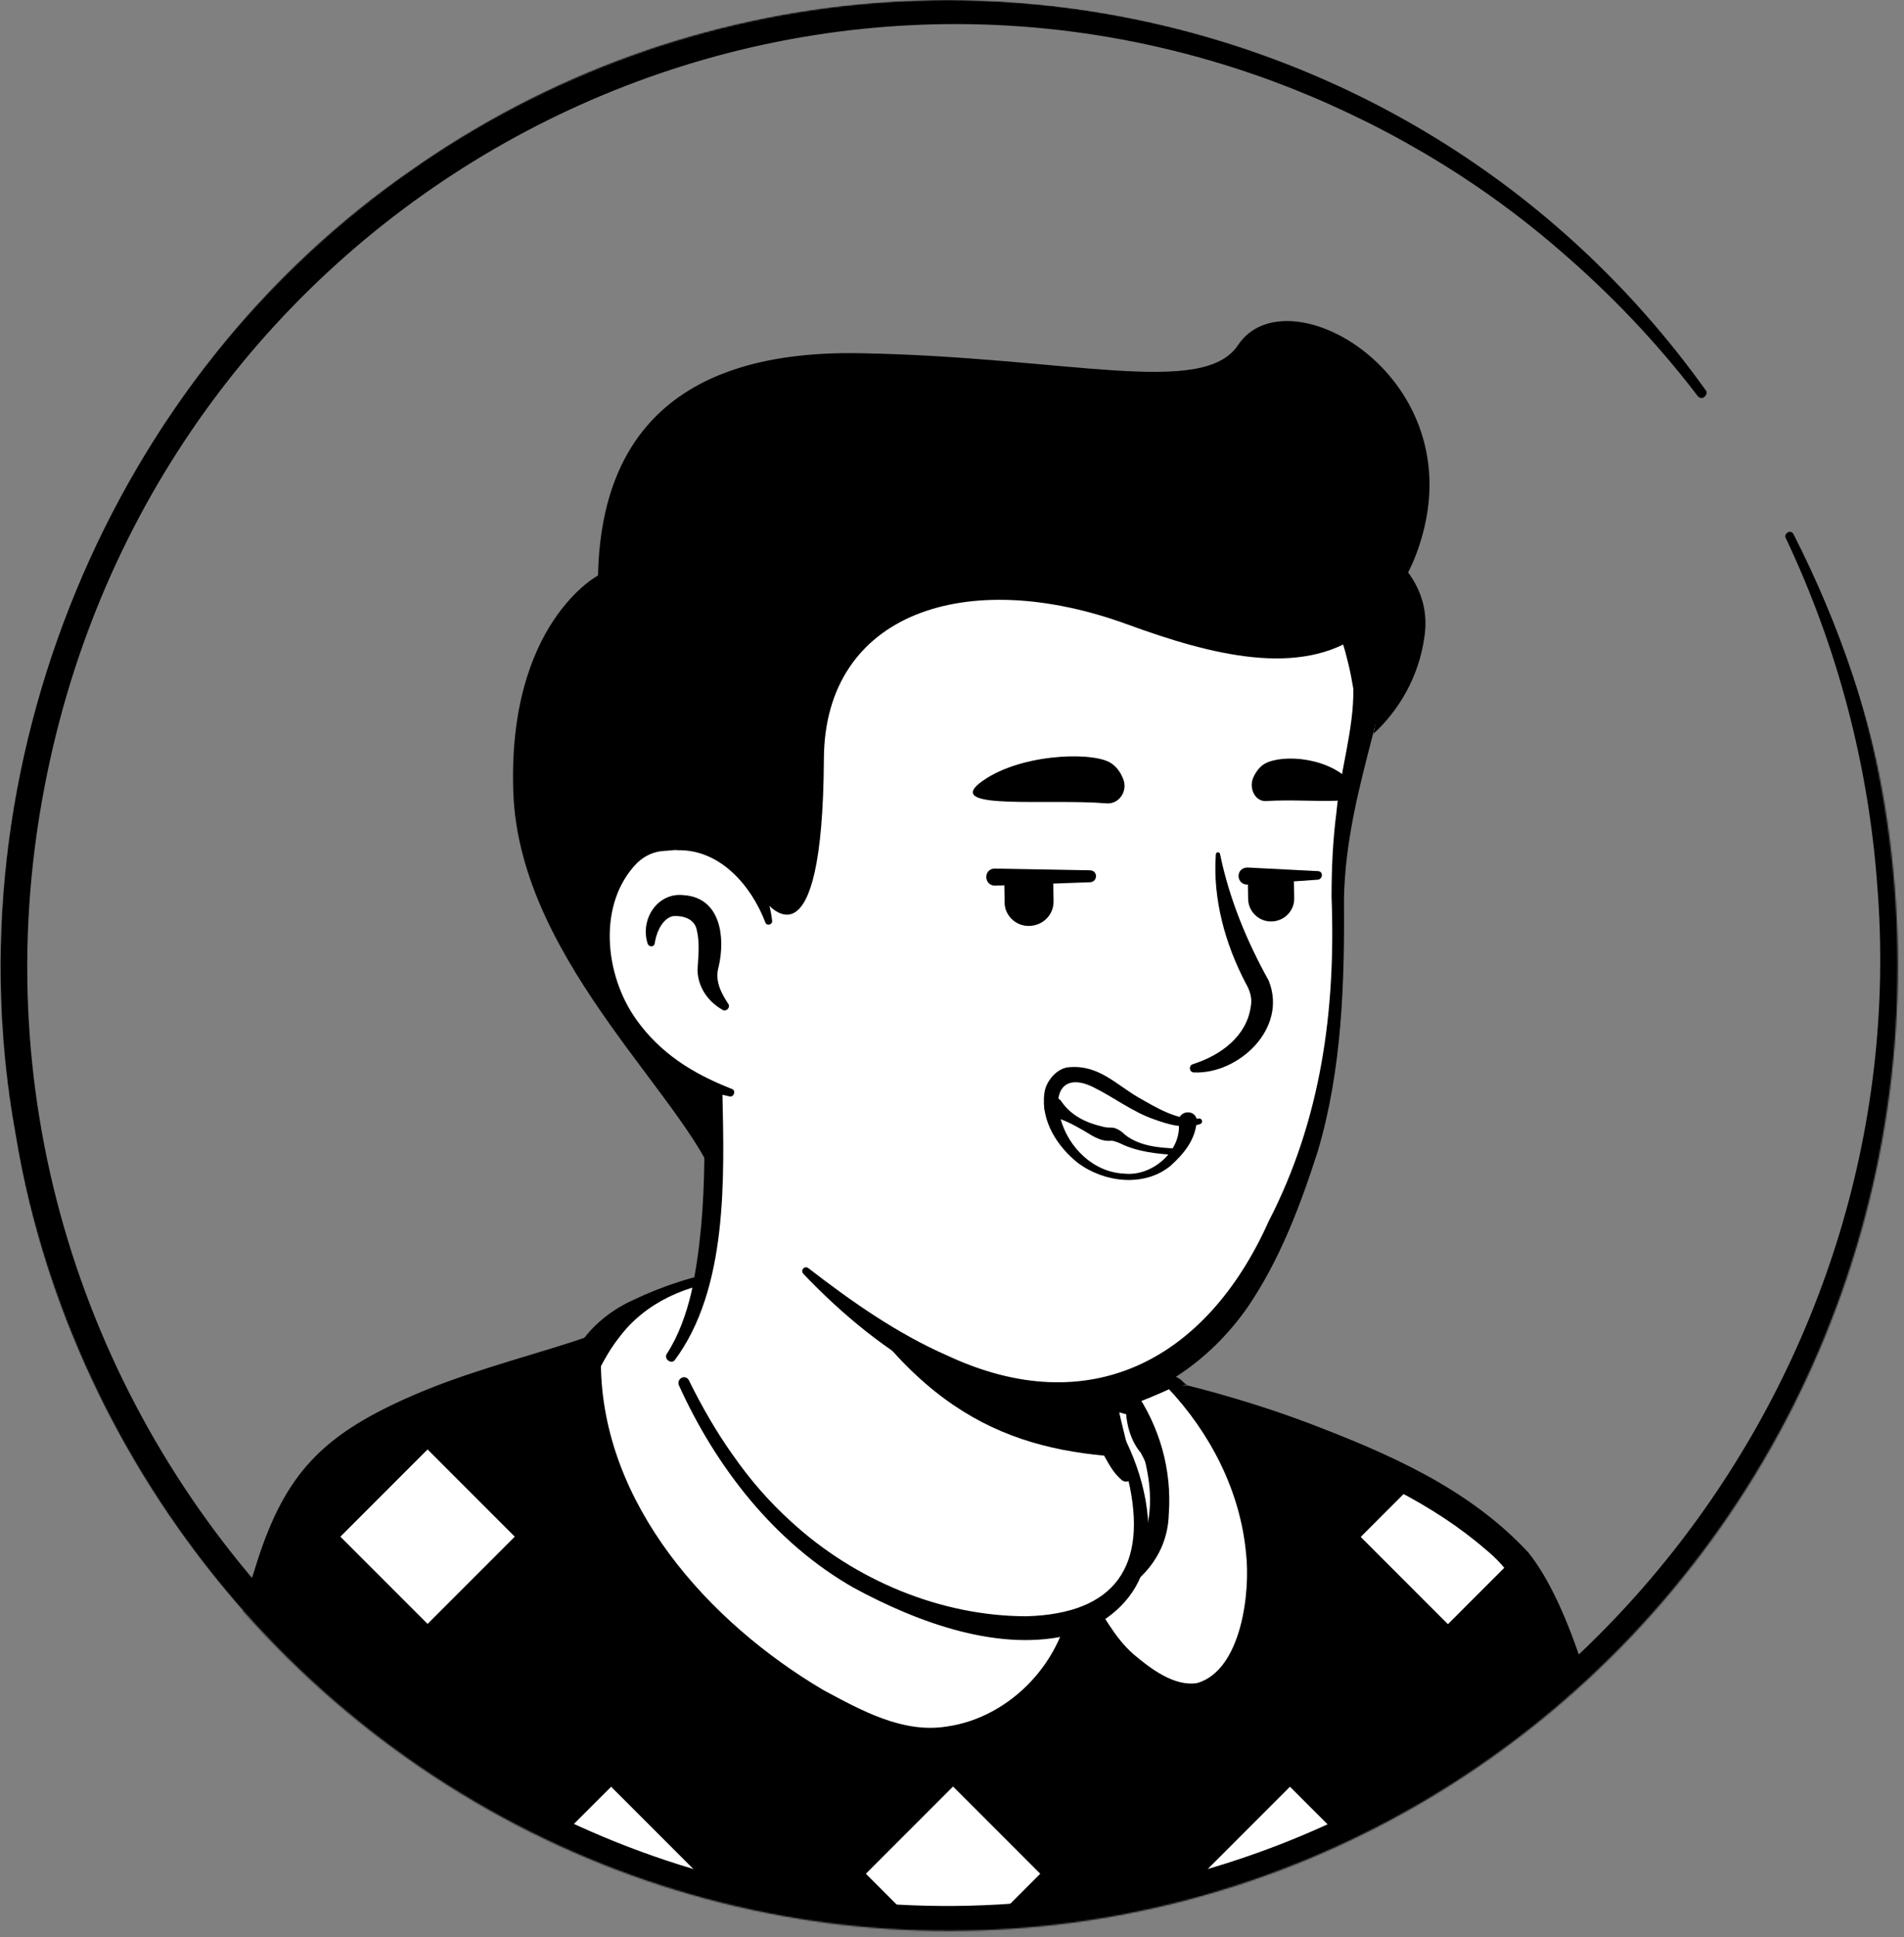 <svg width="1300" height="1322" viewBox="0 0 1300 1322" fill="none" xmlns="http://www.w3.org/2000/svg">
<rect x="0" y="0" width="1300" height="1322" fill="#808080" stroke="none"/>
<mask id="mask0_415_2808" style="mask-type:alpha" maskUnits="userSpaceOnUse" x="0" y="0" width="1296" height="1318">
<ellipse cx="647.869" cy="658.833" rx="647.869" ry="658.833" fill="#D9D9D9"/>
</mask>
<g mask="url(#mask0_415_2808)">
<path d="M1003.04 1202.76C1000.07 1204.92 996.668 1207.08 993.694 1209.24C990.295 1211.4 987.321 1213.56 983.923 1215.29C980.949 1217.02 978.4 1218.75 975.426 1220.48C975.001 1220.91 974.576 1220.91 974.151 1221.34C964.38 1227.39 954.184 1233 943.988 1238.19C941.014 1239.92 937.615 1241.64 934.641 1242.94C934.641 1242.94 934.217 1243.37 933.792 1243.37C930.393 1245.1 926.994 1246.83 923.596 1248.56C916.798 1252.01 909.576 1255.04 902.779 1258.06C899.38 1259.79 895.556 1261.09 892.158 1262.38C888.759 1263.68 884.936 1265.41 881.537 1266.7C878.138 1268 874.315 1269.73 870.916 1271.02C870.916 1271.02 870.916 1271.02 870.491 1271.02C867.092 1272.32 863.269 1273.61 859.87 1274.91C852.223 1277.5 844.151 1280.09 836.504 1282.69C833.955 1283.55 830.981 1284.41 828.432 1285.28C820.36 1287.87 812.289 1290.03 804.217 1291.76C801.243 1292.62 798.269 1293.06 794.87 1293.92C787.223 1295.65 779.151 1297.38 771.504 1299.1C769.805 1299.54 768.53 1299.54 766.831 1299.97C764.282 1300.4 761.308 1300.83 758.759 1301.26C754.936 1301.7 751.537 1302.56 747.713 1302.99C746.014 1303.42 744.315 1303.42 742.615 1303.86C740.491 1304.29 737.942 1304.72 735.393 1304.72C728.596 1305.58 721.374 1306.45 714.576 1307.31C712.452 1307.74 709.903 1307.74 707.779 1308.18H707.354C704.38 1308.61 701.406 1308.61 698.432 1309.04C695.458 1309.47 692.485 1309.47 689.511 1309.47C687.811 1309.47 685.687 1309.9 683.988 1309.9C680.589 1309.9 677.615 1310.34 674.642 1310.34C670.393 1310.34 666.57 1310.77 662.321 1310.77C658.073 1310.77 654.249 1310.77 650.001 1310.77C647.027 1310.77 644.053 1310.77 641.079 1310.77C461.798 1308.18 300.785 1230.84 185.655 1108.15C185.655 1108.15 185.655 1107.72 185.23 1107.72C172.485 1096.05 183.53 1033.84 234.936 994.525C299.511 944.842 454.151 913.736 454.151 913.736C454.151 913.736 514.053 903.8 736.243 950.891C866.243 978.54 965.23 1018.72 1020.46 1127.59C1031.93 1150.05 1043.4 1184.62 1003.04 1202.76Z" fill="white"/>
<path d="M737.517 946.138C819.086 962.987 906.177 981.132 973.302 1036C995.818 1054.58 1010.69 1081.79 1023.01 1108.15C1028.96 1121.11 1034.9 1134.5 1039.58 1148.76C1042.13 1158.26 1045.95 1169.06 1043.82 1180.3C1043.4 1183.32 1040.85 1187.21 1038.73 1189.37C1028.96 1199.31 1018.33 1205.35 1007.71 1213.13C945.262 1257.2 873.465 1288.3 799.119 1304.72C633.432 1341.44 454.151 1312.93 308.432 1224.36C260.001 1194.55 215.393 1158.26 177.158 1115.49C172.909 1110.31 172.909 1101.67 172.909 1096.05C173.334 1083.09 176.733 1070.56 180.981 1058.9C191.177 1032.11 204.347 1005.33 226.864 986.749C243.007 975.516 260.426 966.011 278.269 958.235C334.347 934.042 393.4 917.192 454.151 910.28C459.249 909.848 460.099 917.192 455.001 918.057C396.798 930.153 339.021 948.298 285.066 972.924C265.524 982.86 244.707 991.501 228.988 1007.05C214.119 1023.47 203.498 1043.78 195.001 1064.51C189.478 1077.04 185.655 1096.92 187.354 1106.85C214.119 1139.25 245.556 1167.77 279.543 1192.39C465.622 1324.59 748.138 1333.23 946.112 1223.07C963.955 1213.13 981.374 1201.9 997.942 1190.23C1006.01 1184.62 1014.51 1179.86 1020.88 1173.38C1021.31 1172.95 1020.88 1173.38 1020.88 1173.82C1020.88 1174.25 1020.46 1174.68 1020.46 1174.68C1020.88 1169.5 1019.18 1162.58 1017.06 1155.67C1009.41 1130.61 997.093 1104.26 983.923 1081.36C963.106 1047.23 927.844 1025.63 892.158 1008.35C867.517 996.685 841.602 987.613 815.262 978.972C788.923 970.332 762.158 962.987 735.393 956.507C728.596 954.779 730.72 944.842 737.517 946.138Z" fill="black"/>
<path d="M1129.48 1479.09L65.519 1487.07C65.519 1487.07 109.389 1308.93 160.793 1156.05C179.847 1099.33 188.267 1027.1 233.466 992.979C284.426 954.426 356.213 940.246 403.628 923.407C428.887 914.545 447.941 914.988 465.667 910.113C465.667 912.329 466.11 914.101 466.11 916.317C466.11 916.317 513.968 1058.56 638.488 1109.08C739.965 1150.29 800.23 1122.82 809.536 1077.17C815.297 1047.93 797.129 1000.07 787.823 984.559C782.505 980.128 778.96 973.481 777.188 966.834L773.643 952.211C782.062 950.438 790.038 948.223 798.015 945.564C800.674 944.677 805.991 952.654 808.207 951.768C865.371 966.834 980.585 1004.5 1033.76 1062.99C1099.34 1133.01 1129.48 1479.09 1129.48 1479.09Z" fill="black"/>
<mask id="mask1_415_2808" style="mask-type:alpha" maskUnits="userSpaceOnUse" x="65" y="910" width="1065" height="578">
<path d="M1129.48 1479.09L65.519 1487.07C65.519 1487.07 109.389 1308.93 160.793 1156.05C179.847 1099.33 188.267 1027.1 233.466 992.979C284.426 954.426 356.213 940.246 403.628 923.407C428.887 914.545 447.941 914.988 465.667 910.113C465.667 912.329 466.11 914.101 466.11 916.317C466.11 916.317 513.968 1058.56 638.488 1109.08C739.965 1150.29 800.23 1122.82 809.536 1077.17C815.297 1047.93 797.129 1000.07 787.823 984.559C782.505 980.128 778.96 973.481 777.188 966.834L773.643 952.211C782.062 950.438 790.038 948.223 798.015 945.564C800.674 944.677 805.991 952.654 808.207 951.768C865.371 966.834 980.585 1004.5 1033.76 1062.99C1099.34 1133.01 1129.48 1479.09 1129.48 1479.09Z" fill="black"/>
</mask>
<g mask="url(#mask1_415_2808)">
<path d="M525.092 989.3L465.558 1048.83L525.092 1108.37L584.626 1048.83L525.092 989.3Z" fill="white"/>
<path d="M758.562 989.162L699.028 1048.7L758.562 1108.23L818.096 1048.7L758.562 989.162Z" fill="white"/>
<path d="M291.933 989.123L232.399 1048.66L291.933 1108.19L351.468 1048.66L291.933 989.123Z" fill="white"/>
<path d="M988.601 989.298L929.066 1048.83L988.601 1108.37L1048.13 1048.83L988.601 989.298Z" fill="white"/>
<path d="M417.256 1219.29L357.722 1278.82L417.256 1338.36L476.791 1278.82L417.256 1219.29Z" fill="white"/>
<path d="M650.726 1219.15L591.192 1278.68L650.726 1338.22L710.26 1278.68L650.726 1219.15Z" fill="white"/>
<path d="M880.764 1219.29L821.229 1278.82L880.764 1338.36L940.298 1278.82L880.764 1219.29Z" fill="white"/>
</g>
<path d="M1137.9 1486.63C821.503 1489.73 377.042 1496.82 65.521 1498.15C59.318 1498.15 54 1493.27 54 1487.07C76.6 1391.8 104.074 1297.41 133.32 1203.91C138.195 1188.4 143.069 1172.89 148.387 1157.82C159.022 1127.25 165.669 1095.79 175.861 1064.77C194.916 1005.83 220.174 980.128 276.009 954.869C314.118 937.587 353.113 927.838 391.666 915.431L403.187 911.443C422.242 904.353 446.171 903.466 463.453 899.035C469.657 897.706 475.417 901.251 477.19 907.011C477.633 907.454 478.076 914.544 478.076 915.431L466.555 904.796C471.429 904.796 475.861 907.898 477.19 912.329C480.735 922.521 485.609 933.156 490.484 943.348C525.048 1013.81 580.439 1077.17 656.215 1103.32C695.21 1117.06 745.284 1127.69 780.291 1103.76C797.13 1092.24 802.448 1071.86 798.903 1052.36C795.801 1031.53 788.711 1009.37 778.519 990.763L780.735 993.422C772.758 985.445 769.213 973.481 768.77 962.846L767.884 953.983C766.998 949.995 768.77 946.007 773.201 945.564C780.735 944.234 788.268 942.019 795.358 939.803C796.687 939.36 799.346 938.474 800.675 938.917C806.436 940.246 807.322 943.348 810.867 945.564C810.424 945.564 809.538 944.677 807.322 945.564H811.311C839.228 952.654 866.702 961.073 893.733 971.265C948.238 992.092 1002.74 1015.58 1043.51 1059.45C1101.12 1131.68 1127.26 1359.89 1138.78 1456.94C1138.78 1457.82 1140.11 1471.56 1140.56 1472.89L1141 1475.55V1476.88V1477.32C1141 1480.42 1139.67 1484.41 1137.9 1486.63ZM1121.06 1471.56C1119.73 1472.89 1118.4 1474.66 1118.4 1476.43C1118.4 1477.32 1117.96 1478.21 1118.4 1479.09V1478.65C1118.4 1476.88 1117.96 1471.56 1117.51 1469.34C1105.99 1360.78 1092.26 1249.99 1062.12 1144.97C1051.93 1113.07 1040.85 1078.95 1014.71 1057.68C977.928 1025.77 932.728 1005.39 887.529 988.104C861.384 978.355 834.353 969.493 806.879 962.403L813.526 961.959C809.981 963.289 807.322 962.846 804.664 961.516C801.119 959.744 798.017 956.642 796.244 953.983C797.13 954.426 800.232 954.869 802.005 954.426H802.448H802.005L800.675 954.869C792.699 956.642 784.28 957.528 776.303 958.415L781.621 949.995C785.166 959.301 787.382 970.822 796.244 975.697C804.664 986.775 808.652 1000.07 813.083 1012.92C818.844 1030.64 823.275 1049.26 822.389 1068.31C820.173 1121.49 766.111 1143.64 719.583 1140.1C646.023 1134.78 577.337 1098 529.479 1043.05C497.574 1006.72 472.315 965.061 455.477 919.862L466.112 927.395C459.908 927.395 455.033 922.964 454.59 916.76L454.147 910.999L468.327 921.191C459.465 923.407 451.045 924.737 443.069 925.623C419.14 928.282 397.87 937.587 374.827 944.234C343.808 953.54 313.232 962.846 284.871 975.697C257.84 988.547 230.366 1003.17 215.3 1030.2C199.79 1056.79 191.814 1087.81 183.394 1117.94C175.418 1148.96 163.896 1179.98 154.148 1211C124.901 1303.17 99.199 1396.23 75.713 1490.17L64.635 1475.99C370.395 1473.78 811.311 1471.56 1121.06 1471.56Z" fill="black"/>
<path d="M737.309 1090.91C737.309 1090.91 706.733 1113.95 713.38 1135.67C720.027 1157.38 778.964 1153.84 790.485 1135.67C801.563 1117.5 751.489 1086.48 737.309 1090.91Z" fill="black"/>
<path d="M736.422 1090.02C736.865 1090.47 736.865 1090.47 737.308 1090.91C737.308 1090.47 737.308 1090.02 737.308 1090.02C737.308 1090.02 736.865 1090.02 736.422 1090.02Z" fill="white"/>
<path d="M618.993 1072.3C494.474 1021.78 473.203 926.952 473.203 926.952L541.002 898.149C541.002 895.933 559.171 877.322 558.728 875.549C558.285 868.902 513.085 861.812 463.455 878.208C455.478 880.867 445.729 886.184 436.867 891.059C420.914 900.365 408.063 913.658 400.087 930.054C400.087 930.497 399.644 930.497 399.644 930.941C398.757 1047.48 515.301 1145.42 604.37 1177.76C658.432 1197.26 716.482 1160.04 733.764 1105.53C735.094 1100.66 736.423 1096.23 737.309 1091.35C736.866 1090.91 736.866 1090.91 736.423 1090.47C707.62 1096.23 667.738 1092.24 618.993 1072.3Z" fill="white"/>
<path d="M616.776 1078.5C557.84 1055.02 503.778 1012.92 476.747 954.87C472.759 946.45 469.657 938.031 466.998 928.282C466.112 925.18 467.885 922.078 470.986 920.749C488.712 913.215 517.072 901.251 534.354 893.718C535.24 893.275 537.456 892.388 538.342 891.945C537.013 892.388 534.354 894.604 534.354 897.706C534.354 901.694 538.342 904.353 541.001 904.353L534.354 898.149C534.354 896.82 534.797 895.047 534.797 895.047C536.57 891.059 540.115 887.514 542.774 884.412C544.546 882.639 551.636 873.777 552.523 872.891C552.079 874.22 552.079 876.879 552.966 877.765C553.852 879.094 553.409 878.208 552.523 877.765C535.684 872.004 516.629 872.004 498.904 873.777C469.657 875.992 440.41 888.843 422.685 912.772C417.368 919.419 412.493 927.839 408.948 934.929C408.948 934.486 408.948 934.929 409.834 932.713C410.278 928.282 409.834 931.384 410.278 930.498V930.941C411.164 1026.21 483.394 1106.86 562.271 1153.39C587.973 1167.13 616.333 1183.08 646.466 1178.21C690.336 1172 726.673 1133.01 731.104 1089.14L732.877 1094.9L731.99 1094.01L738.194 1095.79C696.54 1104.65 654.886 1093.57 616.776 1078.5ZM621.651 1066.54C657.101 1080.72 696.983 1091.35 735.092 1083.82C737.308 1083.38 739.524 1084.26 741.296 1085.59C743.069 1086.92 744.398 1089.58 743.955 1092.24C733.32 1138.77 694.768 1178.65 646.909 1184.85C631.4 1187.07 615.004 1184.85 600.381 1179.09C571.577 1168.46 544.103 1153.84 518.845 1136.11C451.046 1090.02 389.45 1017.35 389.45 930.941V930.498C389.45 929.611 389.007 932.713 389.894 928.282C390.337 926.066 390.78 926.509 390.78 926.066C399.199 908.784 414.266 895.49 431.548 887.514C452.818 877.322 474.975 870.232 498.461 866.244C510.425 864.028 566.26 856.495 565.816 876.436C564.93 879.981 562.715 882.196 560.942 884.855C557.84 888.843 551.636 895.933 548.534 899.921C548.534 899.921 547.648 900.808 548.091 900.808V900.365C548.091 900.365 548.534 899.035 548.534 898.149L541.887 891.945C542.774 891.945 545.432 892.388 546.319 894.161C548.977 896.82 548.534 901.694 545.876 903.91C543.66 905.239 544.546 904.796 544.103 904.796H543.66L543.217 905.239C541.444 906.125 537.899 907.455 535.684 908.341C520.174 914.988 492.257 926.952 476.304 933.599L480.292 926.066C482.508 933.599 485.61 942.019 489.155 949.552C515.743 1003.61 565.816 1043.94 621.651 1066.54Z" fill="black"/>
<path d="M856.067 1059C848.977 997.409 815.742 962.844 798.903 945.119C790.927 947.778 777.633 950.88 769.214 952.652C769.214 952.652 798.017 989.875 790.484 1040.39C786.939 1064.32 768.77 1082.49 737.751 1089.58C737.751 1090.02 737.751 1090.02 737.308 1090.47C748.83 1103.76 758.578 1132.56 795.358 1149.85C820.617 1161.81 836.569 1148.07 847.648 1122.81C856.953 1101.1 858.283 1076.29 856.067 1059Z" fill="white"/>
<path d="M850.75 1059.89C846.761 1017.35 826.377 977.912 797.131 946.893L799.789 947.336C790.041 951.767 780.735 955.756 770.543 959.301L774.531 948.665C791.813 973.481 800.233 1003.17 798.017 1033.3C797.131 1066.98 770.1 1090.02 739.081 1096.23L743.955 1091.8L743.512 1092.68L742.182 1086.04C753.704 1101.55 759.908 1116.61 774.088 1129.02C785.609 1138.77 802.005 1151.18 817.515 1148.52C847.648 1139.65 853.851 1086.48 850.75 1059.89ZM861.385 1058.56C864.487 1086.92 859.612 1116.17 844.103 1140.1C823.275 1172.89 790.484 1158.27 766.555 1137.88C752.374 1126.36 742.626 1108.64 731.99 1094.9C728.445 1090.91 731.104 1083.82 735.979 1082.93C748.829 1079.83 761.237 1074.51 770.1 1065.65C797.131 1039.06 783.394 984.116 763.896 956.199L763.01 952.654C762.123 949.552 763.896 946.45 766.555 945.564C777.19 944.234 787.825 943.791 798.017 942.019C798.903 941.575 799.789 942.019 800.676 942.462C833.467 973.481 856.067 1014.25 861.385 1058.56Z" fill="black"/>
<path d="M777.447 1061.06C768.526 1105.55 710.748 1132.34 613.46 1092.16C512.349 1050.69 468.591 951.753 457.545 922.375C517.447 808.32 475.813 729.259 475.813 729.259C613.885 717.162 734.539 881.332 734.539 881.332L753.232 962.553C754.931 969.466 758.33 975.514 763.428 979.834C772.349 995.819 782.97 1032.54 777.447 1061.06Z" fill="white"/>
<path d="M455.423 923.671C463.495 911.142 468.593 896.453 471.992 882.197C478.364 852.387 480.489 822.145 480.913 791.903V780.67C479.639 769.438 475.815 757.773 471.567 747.404C466.044 733.58 486.011 724.939 492.384 738.764C493.234 740.492 493.234 743.516 493.234 745.244C494.508 804 497.057 879.604 460.521 928.423C457.972 931.015 452.874 927.127 455.423 923.671Z" fill="black"/>
<path d="M739.212 880.468C745.585 884.357 747.709 889.541 748.559 894.725C751.108 905.094 750.258 916.327 752.807 927.127C754.931 937.496 761.304 947.432 763.003 958.233C765.128 969.466 771.5 993.227 774.049 1004.89C774.899 1007.48 773.199 1010.51 770.226 1010.94C768.526 1011.37 767.252 1010.94 765.977 1010.08C760.454 1005.32 757.905 1000.57 754.507 994.523C748.984 984.155 745.16 974.65 741.762 962.985C738.788 952.617 740.062 941.384 737.513 930.583C735.389 920.215 729.441 910.278 727.317 899.478C726.043 894.293 725.618 888.677 729.441 882.196C731.99 879.604 736.239 878.74 739.212 880.468Z" fill="black"/>
<path d="M769.802 994.523C688.659 990.203 622.384 964.281 557.809 847.202C612.188 896.021 676.338 914.598 743.887 923.239L752.809 962.985C754.508 969.898 764.704 990.203 769.802 994.523Z" fill="black"/>
<path d="M766.405 978.539C780.85 1006.19 789.347 1040.75 780.425 1071.42C773.628 1093.03 754.085 1109.01 732.843 1115.06C683.562 1128.45 626.634 1107.28 582.876 1083.52C528.922 1052.85 488.987 1001.44 463.497 945.273C461.798 940.952 467.745 937.496 470.294 941.816C479.216 959.962 489.412 977.675 500.882 993.66C512.353 1010.08 525.523 1025.2 540.392 1038.59C583.726 1078.34 642.353 1102.96 700.981 1102.96C761.307 1101.23 784.249 1068.83 770.229 1009.21C768.105 999.708 764.706 989.771 760.033 981.563C757.484 978.107 763.856 974.218 766.405 978.539Z" fill="black"/>
<path d="M930.815 459.676C938.463 495.966 912.972 534.848 912.972 631.622C912.972 730.556 895.129 838.131 821.632 912.871C758.332 977.243 685.685 974.651 600.293 906.823C588.397 897.318 546.763 865.348 536.142 854.548C523.822 842.019 517.025 832.946 511.077 823.442C505.979 814.801 507.253 764.686 500.031 753.022C481.338 721.484 477.515 755.614 453.299 727.964C419.737 690.81 379.378 616.069 399.345 483.869C431.632 269.584 598.593 244.527 722.221 268.288C846.698 292.482 910.423 364.198 930.815 459.676Z" fill="white"/>
<path d="M474.541 766.414C464.77 749.997 452.449 735.308 440.979 720.187C429.508 704.202 420.162 687.353 412.515 669.208C369.181 562.498 375.554 422.953 452.449 333.092C505.129 271.744 588.397 251.439 664.868 255.759C741.338 260.511 820.783 280.384 877.286 336.548C909.998 368.95 930.815 412.152 940.162 457.083C943.136 471.34 941.011 486.893 937.613 500.286C927.842 537.872 918.495 573.73 917.645 612.613C918.07 670.504 916.371 729.692 899.802 785.423C887.907 822.577 873.887 859.732 851.796 892.134C828.855 924.968 794.443 951.321 754.933 959.098C675.489 975.515 601.142 924.535 548.462 869.236C546.338 866.644 549.312 863.62 551.861 865.348C582.024 888.677 613.038 910.279 646.6 924.968C743.462 970.33 823.757 928.424 866.24 833.378C901.926 764.254 912.123 689.513 909.149 612.181C909.149 592.739 909.998 573.298 912.547 553.857C915.096 525.775 924.443 497.694 924.018 470.044C916.796 425.113 896.404 381.911 865.815 348.645C793.168 270.448 653.822 247.551 556.109 282.977C440.979 324.451 409.966 442.394 403.593 555.153C399.345 622.549 418.887 688.649 469.018 734.876L488.985 756.045C495.783 765.55 481.338 776.783 474.541 766.414Z" fill="black"/>
<path d="M524.672 629.03C524.672 629.03 511.502 564.226 449.476 572.002C395.946 578.915 377.253 709.387 498.757 745.677" fill="white"/>
<path d="M493.234 689.082C483.462 683.465 476.665 673.961 476.24 662.296C476.665 653.656 477.94 643.719 475.815 635.078C474.541 626.87 466.044 624.71 459.672 625.142C452.874 626.438 448.626 635.078 447.351 641.991C447.351 642.423 446.926 643.719 446.926 644.151C446.502 646.311 443.103 646.311 442.253 644.151C436.73 627.302 449.051 608.725 466.894 610.885C491.959 612.613 495.358 639.399 490.685 659.704C488.136 668.344 491.534 676.121 496.208 683.465L497.057 684.761C499.181 687.354 495.783 690.81 493.234 689.082Z" fill="black"/>
<path d="M833.103 583.235C839.475 613.909 851.371 642.423 866.24 669.209C879.41 702.042 845.423 733.148 815.26 731.852C811.861 731.852 811.436 727.1 814.41 726.236C833.528 720.188 850.946 707.227 853.92 687.354C855.194 681.305 853.495 676.121 850.521 670.937C836.502 644.151 828.005 613.477 830.129 583.235C830.129 581.075 833.103 581.075 833.103 583.235Z" fill="black"/>
<path d="M522.549 629.461C512.778 603.971 491.536 579.778 463.072 580.21C460.523 579.778 456.275 580.642 453.726 580.642C446.503 581.074 440.556 583.666 435.033 588.851C407.843 616.5 412.517 665.319 434.608 695.993C442.255 706.794 452.026 716.298 463.072 724.075C474.118 731.851 486.438 737.9 499.608 743.084C502.582 743.948 501.307 748.7 498.334 748.268C469.869 742.22 442.68 727.963 423.987 704.201C395.098 668.775 389.15 609.588 423.562 575.026C431.209 568.113 441.83 562.929 452.451 562.929C455.85 562.929 460.948 562.065 464.347 562.929C482.19 563.793 499.183 572.866 510.229 587.122C520 599.219 525.523 613.908 527.222 628.597C527.222 631.189 523.399 632.053 522.549 629.461Z" fill="black"/>
<path d="M1224.38 364.198C1482.25 869.237 1028.95 1439.08 488.562 1299.97C245.98 1238.62 50.98 1024.77 10.621 773.759C-35.261 524.048 75.621 255.76 282.941 114.487C567.157 -84.245 960.98 -18.145 1164.48 266.128C1165.75 267.424 1165.33 269.584 1163.63 270.88C1162.35 272.177 1160.23 271.745 1158.95 270.016C1130.91 233.294 1099.05 200.028 1064.22 170.218C1006.86 120.535 939.738 81.653 868.791 55.299C507.68 -77.765 111.307 143.433 32.288 527.504C-56.928 957.802 302.908 1353.97 731.993 1294.78C1062.94 1252.44 1308.92 941.817 1281.73 603.973C1275.78 522.32 1254.54 441.531 1219.28 367.222C1218.43 365.926 1219.28 364.198 1220.56 363.334C1221.83 362.47 1223.53 362.902 1224.38 364.198Z" fill="black"/>
<path d="M719.11 603.41C719.131 603.798 719.151 604.185 719.151 604.185L719.341 615.054C719.448 624.372 711.979 631.767 702.545 631.884C693.112 632.002 685.616 624.245 685.922 615.293L685.732 604.425C685.628 602.488 686.288 600.121 686.989 598.529L718.447 598.395C718.531 599.945 719.006 601.473 719.11 603.41Z" fill="black"/>
<path d="M883.502 603.135L883.65 613.228C883.716 621.772 876.617 628.758 867.968 628.834C859.319 628.909 852.257 621.906 852.192 613.363L852.043 603.269C851.94 601.332 852.228 599.374 852.929 597.782L882.406 597.366C882.902 599.282 883.398 601.198 883.502 603.135Z" fill="black"/>
<path d="M755.479 548.231C764.17 548.93 770.359 539.662 766.764 531.307C764.946 526.742 761.972 522.628 757.512 520.148C743.741 512.728 693.891 514.626 668.612 534.632C645.995 552.941 715.969 544.912 755.479 548.231Z" fill="black"/>
<path d="M864.345 546.662C857.286 547.041 852.493 538.362 855.628 530.812C857.381 526.833 859.939 523.199 863.757 521.051C875.603 514.588 908.343 516.327 923.914 535.306C937.792 552.045 896.876 544.528 864.345 546.662Z" fill="black"/>
<path d="M744.207 602.063L679.433 604.373C671.568 604.407 671.337 592.763 679.201 592.73L744.163 593.906C749.674 593.999 749.698 601.768 744.207 602.063Z" fill="black"/>
<path d="M899.872 600.314L852.066 603.656C844.222 604.077 843.227 592.863 851.05 592.055C851.442 592.034 851.442 592.034 851.834 592.013L899.952 594.481C903.503 594.679 903.381 599.737 899.872 600.314Z" fill="black"/>
<path d="M811.011 766.625C811.419 780.094 791.419 814.381 753.051 798.462C715.907 783.36 704.887 712.338 757.949 746.216C784.888 764.176 802.031 767.033 811.011 766.625Z" fill="white"/>
<path d="M819.583 767.033C808.562 770.706 797.95 767.441 787.745 763.767C772.643 758.461 760.398 748.665 746.112 741.726C726.52 732.338 718.765 744.992 724.071 763.359C729.377 782.951 746.52 800.095 767.745 800.911C786.521 802.952 806.521 785.809 804.888 766.625C803.256 758.461 815.093 756.012 817.134 763.767C816.725 777.645 808.154 787.441 799.174 795.605C781.215 810.299 753.867 807.034 735.908 793.564C722.03 782.543 710.601 764.992 713.05 746.216C713.867 738.053 721.622 728.665 730.193 728.257C750.194 726.624 762.031 740.094 777.541 749.073C789.786 756.012 803.664 764.584 817.95 763.359C820.399 762.543 822.032 765.808 819.583 767.033Z" fill="black"/>
<path d="M724.886 751.93C731.416 761.318 741.62 766.216 752.233 768.665C754.682 769.482 756.723 769.482 758.764 769.482C762.437 769.482 766.111 772.339 768.152 774.38C777.948 782.135 791.417 783.36 803.662 783.768C806.519 783.768 806.519 788.666 803.662 788.258C790.601 787.441 776.723 786.217 764.478 780.094C762.029 779.278 760.804 778.462 758.764 778.462C751.008 779.278 744.886 774.38 739.171 771.115C732.641 767.441 726.11 763.767 718.355 762.135C714.681 761.318 712.64 758.053 713.049 754.38C713.865 748.665 722.028 747.032 724.886 751.93Z" fill="black"/>
<path d="M971.255 364.885C1001.67 254.778 878.285 185.801 845.296 235.499C821.304 271.487 728.763 243.639 588.237 241.068C447.712 238.069 410.01 312.616 408.296 392.733C408.296 392.733 346.602 425.294 350.458 540.113C354.314 659.217 476.845 755.186 491.84 815.595C491.84 815.595 493.554 823.307 477.274 740.619C383.876 695.634 403.583 584.67 453.71 578.244C491.84 573.531 511.977 595.81 521.402 613.804C525.258 618.945 561.675 663.502 562.531 517.835C562.96 418.439 659.785 385.878 769.892 426.151C827.302 447.144 887.711 462.567 929.269 432.577C936.124 452.285 943.407 474.135 937.837 500.698C954.546 485.274 968.684 462.567 972.54 434.719C975.111 418.011 970.827 403.444 961.401 390.591C965.257 383.308 968.684 374.311 971.255 364.885Z" fill="black"/>
</g>
</svg>
